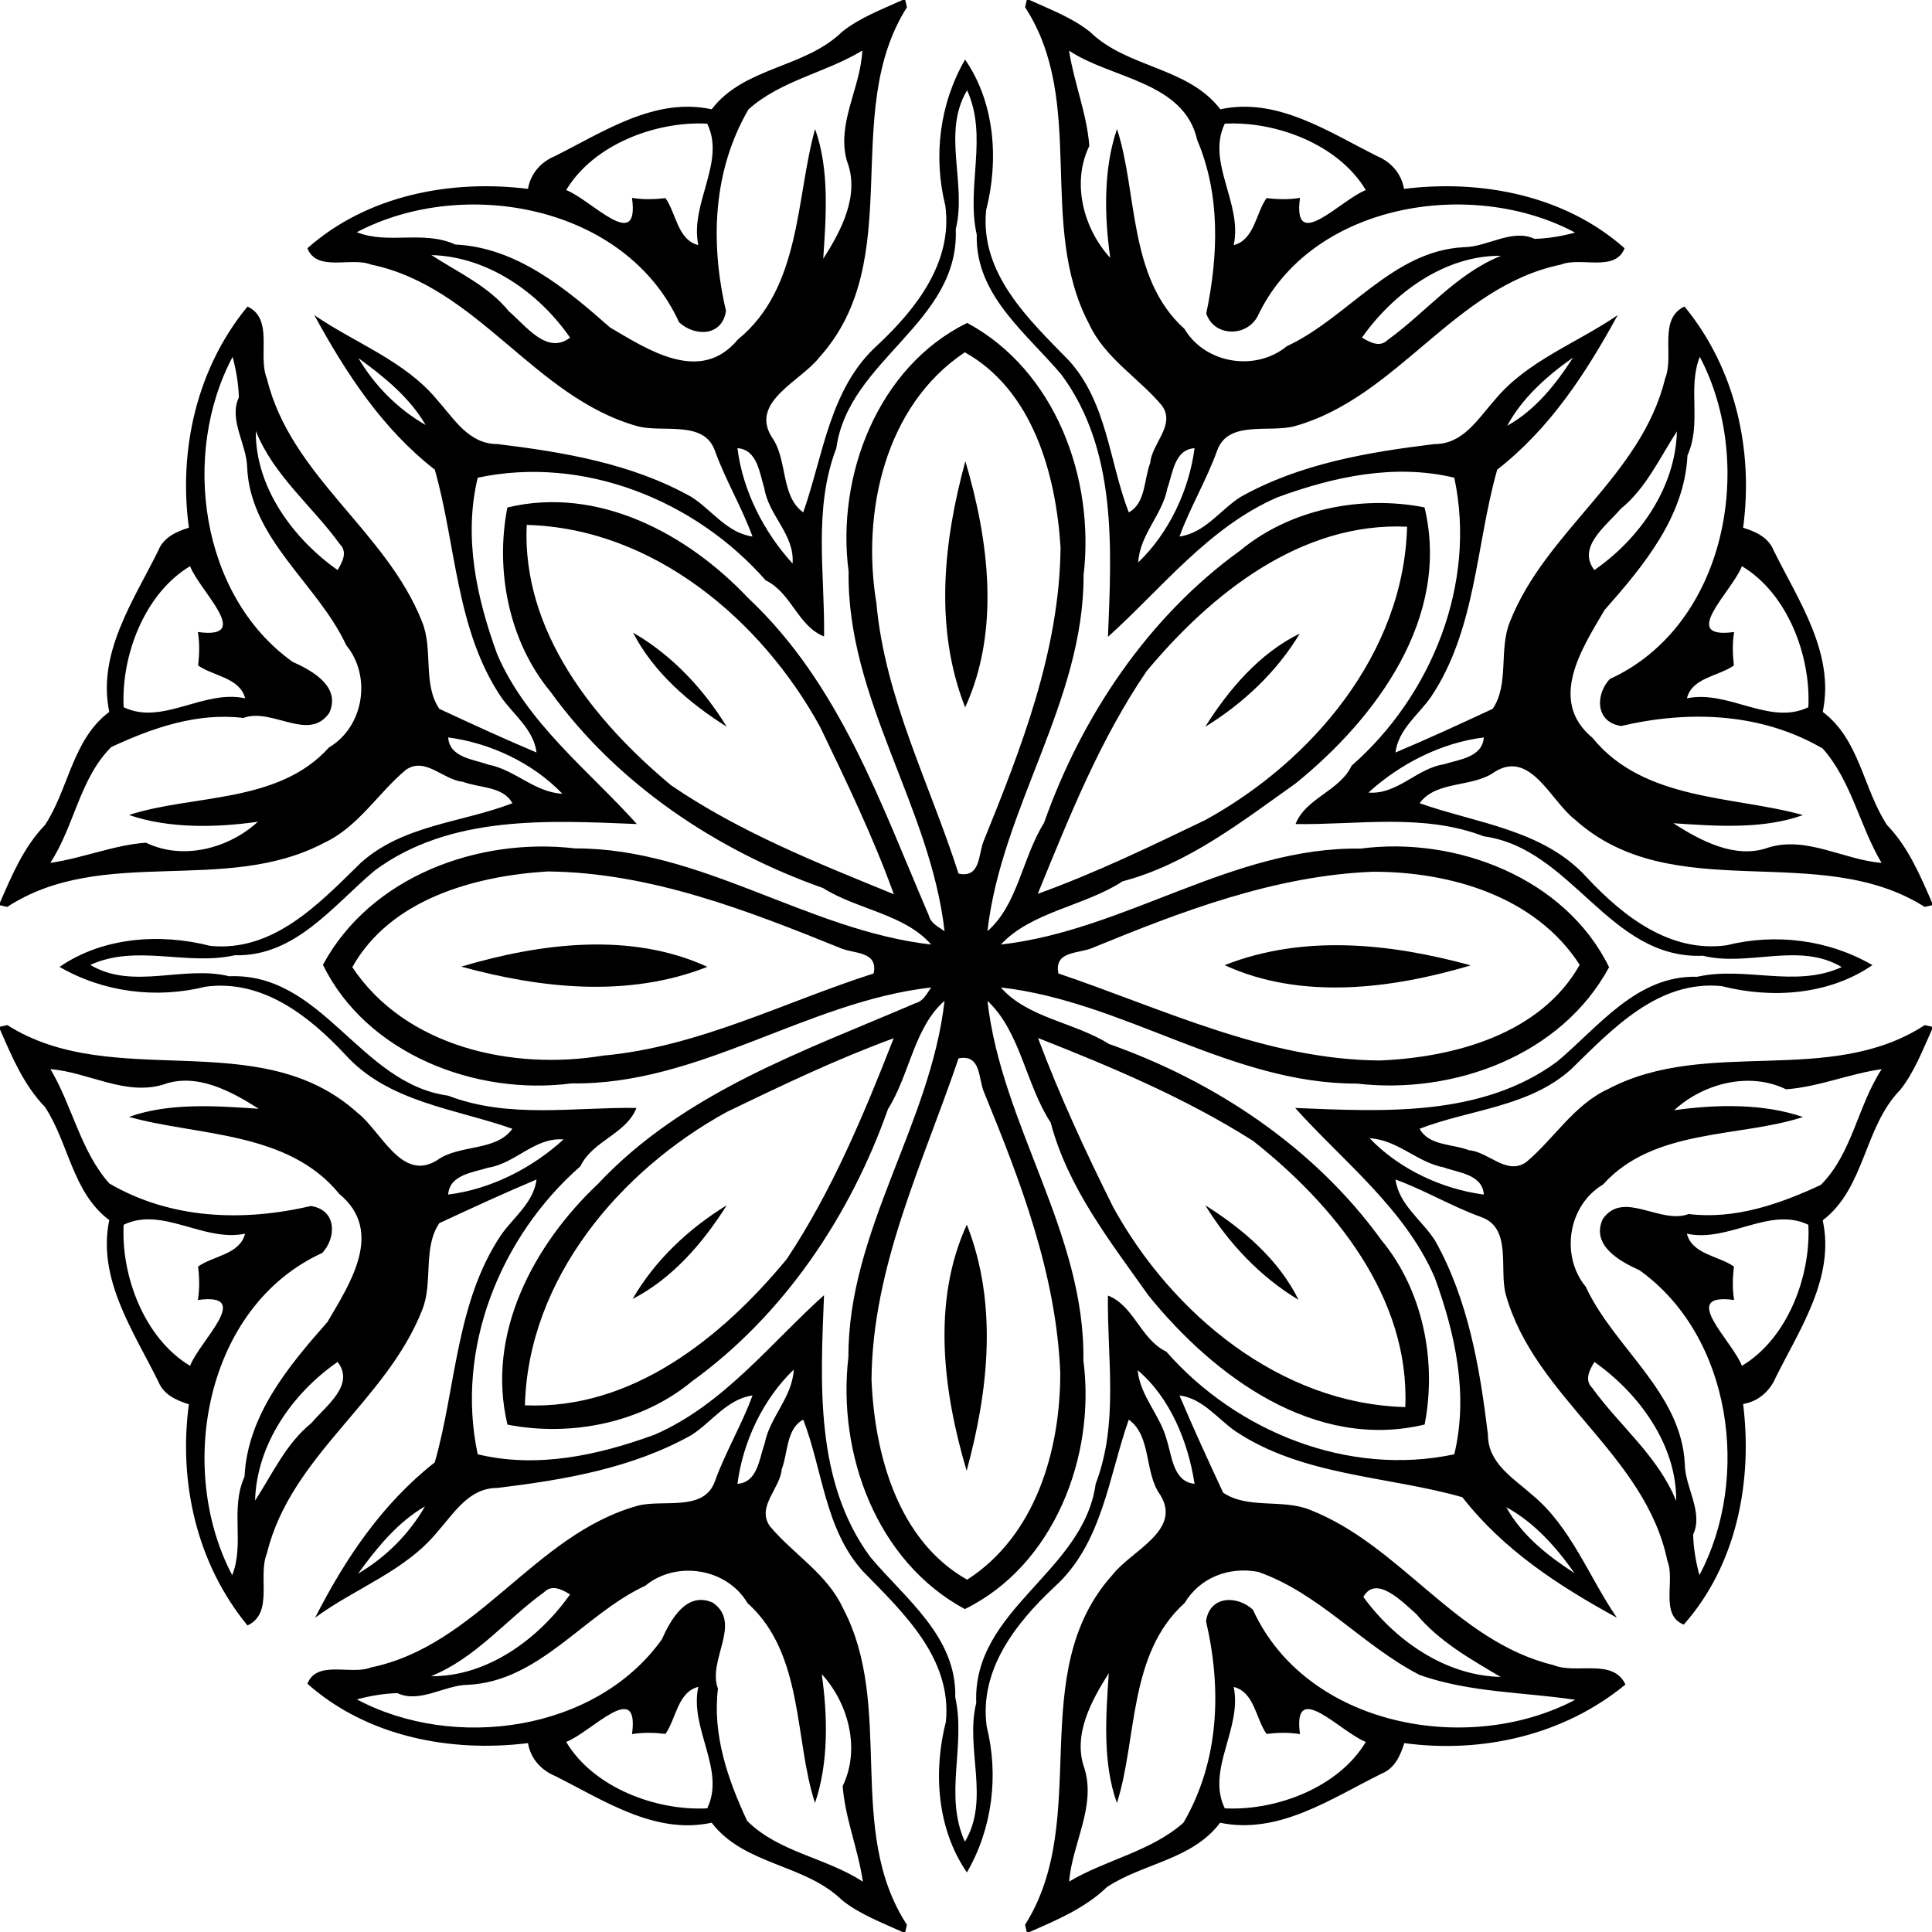 <?xml version="1.0" encoding="UTF-8" ?>
<!DOCTYPE svg PUBLIC "-//W3C//DTD SVG 1.1//EN" "http://www.w3.org/Graphics/SVG/1.1/DTD/svg11.dtd">
<svg width="577pt" height="577pt" viewBox="0 0 577 577" version="1.1" xmlns="http://www.w3.org/2000/svg">
<path fill="#000000" opacity="1.00" d=" M 269.53 0.00 L 270.35 0.00 C 270.48 0.54 270.74 1.62 270.86 2.17 C 250.68 33.96 271.19 77.34 244.71 106.71 C 239.14 113.89 223.84 119.94 230.52 130.59 C 235.32 137.22 233.02 148.10 239.89 153.02 C 245.91 135.94 247.78 115.95 262.08 103.07 C 273.68 92.20 284.60 78.28 282.32 61.38 C 278.65 46.69 280.64 30.89 288.23 17.79 C 297.16 30.75 298.33 47.84 294.51 62.79 C 292.63 81.73 307.19 95.35 319.27 107.71 C 330.67 120.30 331.28 137.95 337.11 153.02 C 342.23 150.27 341.62 143.09 343.53 138.22 C 344.01 132.38 351.18 126.99 347.03 121.14 C 340.02 112.79 329.96 106.96 325.24 96.71 C 309.65 67.13 324.66 30.58 306.15 2.16 C 306.27 1.62 306.52 0.54 306.64 0.00 L 307.46 0.00 C 313.63 2.82 320.14 5.23 325.50 9.49 C 336.67 20.40 354.72 19.90 364.46 32.64 C 381.43 28.95 396.75 39.38 411.31 46.64 C 415.50 48.40 418.57 51.91 419.31 56.41 C 442.41 53.54 467.36 58.32 485.19 74.14 C 482.34 81.37 472.12 76.64 466.21 79.01 C 434.30 85.59 417.54 118.59 386.72 127.26 C 379.26 129.37 366.74 125.29 363.48 134.64 C 360.31 143.42 355.46 151.47 352.26 160.24 C 359.90 159.16 364.41 152.28 370.51 148.41 C 388.23 138.47 408.52 135.04 428.45 132.62 C 437.01 132.66 441.43 125.02 446.43 119.43 C 456.09 107.73 470.95 102.50 483.13 94.11 C 473.64 111.48 462.89 127.99 447.15 140.26 C 440.76 162.67 440.87 188.07 427.31 208.23 C 423.56 213.53 417.64 217.84 416.76 224.74 C 426.53 220.63 436.20 216.16 445.79 211.70 C 450.80 204.33 447.57 194.01 450.92 185.76 C 461.62 158.49 490.16 142.28 497.28 113.10 C 500.12 106.20 495.11 95.31 503.08 91.55 C 518.23 109.95 523.73 134.31 520.59 157.61 C 524.33 158.76 528.14 160.47 529.71 164.39 C 537.13 179.42 548.01 195.07 544.37 212.61 C 555.41 220.90 556.40 235.49 563.57 246.40 C 569.88 252.93 573.42 261.35 577.00 269.54 L 577.00 270.36 C 576.46 270.48 575.38 270.74 574.83 270.86 C 543.04 250.68 499.66 271.19 470.29 244.71 C 463.11 239.14 457.06 223.84 446.41 230.52 C 439.78 235.32 428.90 233.02 423.98 239.89 C 441.05 245.91 461.05 247.78 473.93 262.08 C 484.80 273.68 498.72 284.60 515.62 282.32 C 530.31 278.65 546.11 280.64 559.21 288.23 C 546.25 297.16 529.16 298.33 514.21 294.51 C 495.27 292.63 481.65 307.19 469.29 319.27 C 456.70 330.67 439.05 331.28 423.98 337.11 C 426.73 342.23 433.91 341.62 438.78 343.53 C 444.61 344.01 450.01 351.18 455.86 347.03 C 464.20 340.02 470.04 329.96 480.29 325.24 C 509.87 309.65 546.42 324.66 574.84 306.15 C 575.38 306.27 576.46 306.52 577.00 306.64 L 577.00 307.46 C 574.18 313.63 571.77 320.14 567.51 325.50 C 556.60 336.67 557.10 354.72 544.36 364.46 C 548.05 381.43 537.62 396.75 530.36 411.31 C 528.59 415.50 525.09 418.57 520.59 419.31 C 523.46 442.41 518.68 467.36 502.86 485.19 C 495.63 482.34 500.36 472.12 497.99 466.21 C 491.41 434.30 458.41 417.54 449.74 386.72 C 447.62 379.26 451.71 366.74 442.36 363.48 C 433.58 360.31 425.53 355.46 416.76 352.26 C 417.84 359.90 424.72 364.41 428.59 370.51 C 438.53 388.23 441.96 408.52 444.38 428.45 C 444.34 437.01 451.97 441.43 457.57 446.43 C 469.27 456.09 474.49 470.95 482.89 483.13 C 465.52 473.64 449.01 462.89 436.74 447.15 C 414.33 440.76 388.93 440.87 368.77 427.31 C 363.47 423.56 359.16 417.64 352.26 416.76 C 356.37 426.53 360.84 436.20 365.30 445.79 C 372.67 450.80 382.99 447.57 391.24 450.92 C 418.51 461.62 434.72 490.16 463.90 497.28 C 470.80 500.12 481.69 495.11 485.45 503.08 C 467.05 518.23 442.69 523.73 419.39 520.59 C 418.24 524.33 416.52 528.14 412.61 529.71 C 397.58 537.13 381.93 548.01 364.39 544.37 C 356.10 555.41 341.51 556.40 330.60 563.57 C 324.07 569.88 315.65 573.42 307.46 577.00 L 306.64 577.00 C 306.52 576.46 306.26 575.38 306.14 574.83 C 326.32 543.04 305.81 499.66 332.29 470.29 C 337.85 463.11 353.16 457.06 346.48 446.41 C 341.68 439.78 343.98 428.90 337.11 423.98 C 331.09 441.05 329.22 461.05 314.92 473.93 C 303.31 484.80 292.40 498.72 294.68 515.62 C 298.34 530.31 296.36 546.11 288.77 559.21 C 279.84 546.25 278.67 529.16 282.49 514.21 C 284.37 495.27 269.81 481.65 257.73 469.29 C 246.33 456.70 245.72 439.05 239.89 423.98 C 234.76 426.73 235.37 433.91 233.47 438.78 C 232.98 444.61 225.82 450.01 229.97 455.86 C 236.98 464.20 247.03 470.04 251.76 480.29 C 267.34 509.87 252.34 546.42 270.85 574.84 C 270.73 575.38 270.48 576.46 270.36 577.00 L 269.54 577.00 C 263.37 574.18 256.85 571.77 251.50 567.51 C 240.33 556.60 222.27 557.10 212.54 544.36 C 195.57 548.05 180.25 537.62 165.69 530.36 C 161.49 528.59 158.43 525.09 157.69 520.59 C 134.59 523.46 109.64 518.68 91.81 502.86 C 94.65 495.63 104.87 500.36 110.79 497.99 C 142.70 491.41 159.46 458.41 190.28 449.74 C 197.74 447.62 210.26 451.71 213.52 442.36 C 216.69 433.58 221.54 425.53 224.74 416.76 C 217.10 417.84 212.58 424.72 206.49 428.59 C 188.77 438.53 168.48 441.96 148.55 444.38 C 139.99 444.34 135.57 451.97 130.57 457.57 C 120.95 469.28 106.02 474.34 94.11 483.13 C 103.14 465.44 114.16 449.07 129.85 436.74 C 136.24 414.33 136.13 388.93 149.69 368.77 C 153.43 363.47 159.36 359.16 160.24 352.26 C 150.47 356.37 140.80 360.84 131.21 365.30 C 126.19 372.67 129.43 382.99 126.08 391.24 C 115.38 418.51 86.84 434.72 79.72 463.90 C 76.87 470.80 81.88 481.69 73.92 485.45 C 58.77 467.05 53.27 442.69 56.41 419.39 C 52.67 418.24 48.85 416.52 47.29 412.61 C 39.87 397.58 28.99 381.93 32.63 364.39 C 21.59 356.10 20.60 341.51 13.43 330.60 C 7.11 324.07 3.58 315.65 0.00 307.46 L 0.00 306.64 C 0.54 306.52 1.62 306.26 2.17 306.14 C 33.96 326.32 77.34 305.81 106.71 332.29 C 113.89 337.85 119.94 353.16 130.59 346.48 C 137.22 341.68 148.10 343.98 153.02 337.11 C 135.94 331.09 115.95 329.22 103.07 314.92 C 92.20 303.31 78.28 292.40 61.38 294.68 C 46.69 298.34 30.89 296.36 17.79 288.77 C 30.75 279.84 47.84 278.67 62.79 282.49 C 81.73 284.37 95.35 269.81 107.71 257.73 C 120.30 246.33 137.95 245.72 153.02 239.89 C 150.27 234.76 143.09 235.37 138.22 233.47 C 132.38 232.98 126.99 225.82 121.14 229.97 C 112.79 236.98 106.96 247.03 96.71 251.76 C 67.13 267.34 30.58 252.34 2.16 270.85 C 1.62 270.73 0.54 270.48 0.00 270.36 L 0.00 269.54 C 3.58 261.35 7.11 252.93 13.43 246.40 C 20.60 235.49 21.59 220.90 32.63 212.61 C 28.99 195.07 39.87 179.42 47.29 164.39 C 48.85 160.47 52.67 158.76 56.41 157.61 C 53.27 134.31 58.77 109.95 73.92 91.55 C 81.88 95.31 76.87 106.20 79.72 113.10 C 86.84 142.28 115.38 158.49 126.08 185.76 C 129.43 194.01 126.19 204.33 131.21 211.70 C 140.80 216.16 150.47 220.63 160.24 224.74 C 159.36 217.84 153.43 213.53 149.69 208.23 C 136.13 188.07 136.24 162.67 129.85 140.26 C 114.11 127.99 103.36 111.48 93.87 94.11 C 106.05 102.50 120.91 107.73 130.57 119.43 C 135.57 125.02 139.99 132.66 148.55 132.62 C 168.48 135.04 188.77 138.47 206.49 148.41 C 212.58 152.28 217.10 159.16 224.74 160.24 C 221.54 151.47 216.69 143.42 213.52 134.64 C 210.26 125.29 197.74 129.37 190.28 127.26 C 159.46 118.59 142.70 85.59 110.79 79.01 C 104.87 76.64 94.65 81.37 91.81 74.14 C 109.64 58.32 134.59 53.54 157.69 56.41 C 158.43 51.91 161.49 48.40 165.69 46.64 C 180.25 39.38 195.57 28.95 212.54 32.64 C 222.27 19.90 240.33 20.40 251.50 9.49 C 256.85 5.23 263.37 2.82 269.53 0.00 M 223.55 32.65 C 212.86 50.99 212.07 72.48 216.82 92.83 C 215.67 100.64 207.35 100.50 202.81 96.25 C 186.84 61.33 138.50 52.51 106.57 69.35 C 115.99 73.10 126.38 68.67 135.99 73.03 C 154.30 73.90 169.01 86.16 182.19 97.80 C 193.57 104.46 209.20 114.88 220.38 101.38 C 239.30 86.00 237.68 59.03 243.43 38.53 C 247.74 50.55 246.73 64.49 245.86 77.28 C 251.26 68.87 256.90 58.19 252.93 48.06 C 249.77 36.87 257.05 26.21 257.53 15.10 C 246.58 21.74 233.21 24.01 223.55 32.65 M 319.28 15.13 C 320.75 24.72 324.61 33.96 325.33 43.59 C 319.93 54.64 323.64 68.39 331.58 77.01 C 329.79 64.41 329.53 50.37 333.60 38.53 C 339.81 57.54 336.87 83.06 353.75 98.23 C 359.97 108.71 375.05 111.03 384.29 103.41 C 402.60 94.92 415.88 74.79 437.34 73.82 C 444.15 73.75 451.67 68.20 458.31 71.34 C 462.41 71.23 466.46 70.51 470.42 69.47 C 439.49 52.91 391.41 60.63 375.54 94.57 C 372.00 100.88 362.44 100.42 360.26 93.61 C 363.85 76.41 364.54 58.21 357.55 41.83 C 353.66 24.31 331.90 23.57 319.28 15.13 M 285.44 68.42 C 286.58 96.47 253.38 107.39 249.78 133.82 C 242.81 151.98 246.39 171.36 246.11 190.08 C 238.29 187.02 236.37 177.03 228.68 173.33 C 207.63 149.34 174.24 135.94 142.67 142.67 C 138.39 160.50 142.36 178.60 148.50 195.43 C 157.37 216.00 175.91 230.18 190.19 246.10 C 163.89 245.04 134.53 243.30 111.96 259.95 C 99.50 270.39 88.18 285.77 70.09 285.29 C 55.74 288.52 40.85 281.85 26.97 288.17 C 39.63 295.79 54.83 288.19 68.42 291.56 C 96.47 290.42 107.39 323.62 133.82 327.22 C 151.98 334.19 171.36 330.61 190.08 330.89 C 187.02 338.71 177.03 340.62 173.33 348.32 C 149.34 369.37 135.94 402.76 142.67 434.33 C 160.50 438.61 178.60 434.64 195.43 428.50 C 216.00 419.62 230.18 401.09 246.10 386.81 C 245.04 413.10 243.30 442.47 259.95 465.04 C 270.39 477.50 285.77 488.81 285.29 506.91 C 288.52 521.25 281.85 536.14 288.17 550.03 C 295.79 537.37 288.19 522.17 291.56 508.58 C 290.42 480.53 323.62 469.61 327.22 443.18 C 334.19 425.02 330.61 405.64 330.89 386.92 C 338.71 389.98 340.62 399.97 348.32 403.67 C 369.37 427.66 402.76 441.06 434.33 434.33 C 438.61 416.50 434.64 398.40 428.50 381.57 C 419.62 361.00 401.09 346.82 386.81 330.90 C 413.10 331.96 442.47 333.70 465.04 317.05 C 477.50 306.61 488.81 291.23 506.91 291.71 C 521.25 288.48 536.14 295.15 550.03 288.83 C 537.37 281.21 522.17 288.81 508.58 285.44 C 480.53 286.58 469.61 253.38 443.18 249.78 C 425.02 242.81 405.64 246.39 386.92 246.11 C 389.98 238.29 399.97 236.37 403.67 228.68 C 427.66 207.63 441.06 174.24 434.33 142.67 C 416.50 138.39 398.40 142.36 381.57 148.50 C 361.00 157.37 346.82 175.91 330.90 190.19 C 331.96 163.89 333.70 134.53 317.05 111.96 C 306.61 99.50 291.23 88.18 291.71 70.09 C 288.48 55.74 295.15 40.85 288.83 26.97 C 281.21 39.63 288.81 54.83 285.44 68.42 M 169.09 56.77 C 176.53 59.60 191.05 75.86 188.75 59.10 C 192.06 59.64 195.42 59.56 198.74 59.16 C 201.97 63.69 202.34 71.64 208.55 73.19 C 205.97 60.73 216.82 48.44 211.21 36.93 C 195.97 36.14 177.28 43.08 169.09 56.77 M 365.79 36.93 C 360.20 48.46 371.15 60.72 368.45 73.21 C 374.65 71.62 375.03 63.71 378.26 59.16 C 381.58 59.56 384.93 59.64 388.25 59.10 C 385.95 75.86 400.47 59.60 407.91 56.77 C 399.72 43.08 381.03 36.14 365.79 36.93 M 128.84 76.18 C 136.83 81.39 145.84 85.39 152.00 93.00 C 157.04 97.24 163.36 106.15 170.25 100.83 C 160.95 87.40 145.72 76.64 128.84 76.18 M 406.75 100.83 C 409.12 102.23 412.09 103.89 414.46 101.51 C 425.89 93.27 434.82 81.83 448.27 76.40 C 431.44 76.21 416.03 87.63 406.75 100.83 M 69.47 106.58 C 54.05 135.53 59.75 177.91 87.36 197.64 C 93.29 200.30 101.88 205.07 98.35 212.89 C 92.23 221.78 81.22 211.19 72.68 214.42 C 58.90 212.75 45.60 217.35 33.21 223.12 C 23.77 232.56 22.23 246.72 15.02 257.70 C 24.67 256.32 33.93 252.38 43.59 251.67 C 54.64 257.06 68.39 253.36 77.01 245.42 C 64.41 247.21 50.37 247.47 38.53 243.40 C 57.54 237.19 83.06 240.13 98.23 223.25 C 108.71 217.03 111.03 201.95 103.41 192.71 C 94.92 174.40 74.79 161.12 73.82 139.66 C 73.75 132.84 68.20 125.33 71.34 118.69 C 71.23 114.59 70.51 110.53 69.47 106.58 M 107.03 106.94 C 111.85 115.15 118.84 122.19 127.11 126.92 C 122.31 118.64 114.66 112.50 107.03 106.94 M 450.13 127.15 C 458.52 122.52 464.70 114.70 469.81 106.78 C 462.09 112.20 454.67 118.77 450.13 127.15 M 503.97 135.99 C 503.10 154.30 490.84 169.01 479.20 182.19 C 472.54 193.57 462.12 209.20 475.62 220.38 C 491.00 239.30 517.97 237.68 538.47 243.43 C 526.45 247.74 512.51 246.73 499.72 245.86 C 507.91 251.07 518.25 256.70 528.15 253.12 C 539.56 249.61 550.63 256.80 561.94 257.70 C 555.36 246.66 552.98 233.27 544.35 223.55 C 526.01 212.86 504.51 212.07 484.17 216.82 C 476.35 215.67 476.50 207.35 480.75 202.81 C 515.66 186.84 524.49 138.50 507.65 106.57 C 503.90 115.99 508.33 126.38 503.97 135.99 M 100.83 170.25 C 102.23 167.88 103.89 164.91 101.51 162.54 C 93.27 151.11 81.83 142.18 76.40 128.73 C 76.21 145.56 87.63 160.97 100.83 170.25 M 484.00 152.00 C 479.75 157.04 470.85 163.36 476.17 170.25 C 489.60 160.95 500.36 145.72 500.82 128.84 C 495.61 136.83 491.61 145.84 484.00 152.00 M 220.24 133.85 C 221.81 146.53 228.11 158.89 236.70 168.30 C 237.41 159.73 229.52 153.92 228.27 145.82 C 226.82 141.28 226.21 134.27 220.24 133.85 M 348.64 145.85 C 347.12 153.80 340.36 159.68 339.95 167.95 C 349.12 159.16 355.12 146.43 356.76 133.85 C 350.72 134.27 350.27 141.35 348.64 145.85 M 36.93 211.21 C 48.46 216.80 60.72 205.84 73.21 208.55 C 71.62 202.35 63.71 201.96 59.16 198.74 C 59.56 195.42 59.64 192.06 59.10 188.75 C 75.86 191.05 59.60 176.53 56.77 169.09 C 43.08 177.28 36.14 195.97 36.93 211.21 M 520.23 169.09 C 517.40 176.53 501.14 191.05 517.90 188.75 C 517.36 192.06 517.44 195.42 517.84 198.74 C 513.30 201.97 505.36 202.34 503.81 208.55 C 516.27 205.97 528.56 216.82 540.07 211.21 C 540.85 195.97 533.92 177.28 520.23 169.09 M 133.85 220.24 C 134.27 226.28 141.35 226.72 145.85 228.36 C 153.80 229.88 159.68 236.64 167.95 237.05 C 159.16 227.88 146.43 221.88 133.85 220.24 M 408.70 236.70 C 417.27 237.41 423.08 229.52 431.18 228.27 C 435.72 226.82 442.72 226.21 443.15 220.24 C 430.46 221.81 418.11 228.11 408.70 236.70 M 15.06 319.30 C 21.64 330.34 24.02 343.73 32.65 353.45 C 50.99 364.14 72.48 364.93 92.83 360.18 C 100.64 361.32 100.50 369.65 96.25 374.19 C 61.33 390.16 52.51 438.50 69.35 470.43 C 73.10 461.00 68.67 450.61 73.03 441.01 C 73.90 422.70 86.16 407.99 97.80 394.81 C 104.46 383.43 114.88 367.80 101.38 356.62 C 86.00 337.70 59.03 339.32 38.53 333.57 C 50.55 329.26 64.49 330.27 77.28 331.14 C 69.09 325.93 58.75 320.29 48.85 323.88 C 37.43 327.39 26.37 320.20 15.06 319.30 M 533.41 325.33 C 522.36 319.93 508.61 323.64 499.99 331.58 C 512.59 329.79 526.63 329.53 538.47 333.60 C 519.46 339.81 493.94 336.87 478.77 353.75 C 468.28 359.97 465.97 375.05 473.59 384.29 C 482.08 402.60 502.21 415.88 503.18 437.34 C 503.25 444.15 508.80 451.67 505.66 458.31 C 505.77 462.41 506.48 466.46 507.53 470.42 C 522.95 441.47 517.25 399.09 489.64 379.36 C 483.71 376.70 475.12 371.92 478.65 364.11 C 484.77 355.22 495.78 365.80 504.32 362.58 C 518.10 364.25 531.40 359.65 543.79 353.88 C 553.23 344.43 554.77 330.28 561.98 319.30 C 552.33 320.68 543.07 324.62 533.41 325.33 M 145.82 348.73 C 141.28 350.18 134.27 350.79 133.85 356.76 C 146.53 355.19 158.89 348.89 168.30 340.30 C 159.73 339.59 153.92 347.48 145.82 348.73 M 409.05 339.95 C 417.84 349.12 430.57 355.12 443.15 356.76 C 442.73 350.72 435.64 350.27 431.15 348.64 C 423.20 347.12 417.32 340.36 409.05 339.95 M 36.93 365.79 C 36.14 381.03 43.08 399.72 56.77 407.91 C 59.60 400.47 75.86 385.95 59.10 388.25 C 59.64 384.93 59.56 381.58 59.16 378.26 C 63.69 375.03 71.64 374.66 73.19 368.45 C 60.73 371.03 48.44 360.18 36.93 365.79 M 503.79 368.45 C 505.38 374.65 513.29 375.03 517.84 378.26 C 517.44 381.58 517.36 384.93 517.90 388.25 C 501.14 385.95 517.40 400.47 520.23 407.91 C 533.92 399.72 540.86 381.03 540.07 365.79 C 528.54 360.20 516.28 371.15 503.79 368.45 M 76.18 448.16 C 81.39 440.17 85.39 431.16 93.00 425.00 C 97.24 419.95 106.15 413.64 100.83 406.75 C 87.40 416.05 76.64 431.28 76.18 448.16 M 476.17 406.75 C 474.76 409.12 473.11 412.09 475.49 414.46 C 483.73 425.89 495.17 434.82 500.60 448.27 C 500.79 431.44 489.37 416.03 476.17 406.75 M 220.24 443.15 C 226.28 442.73 226.72 435.64 228.36 431.15 C 229.88 423.20 236.64 417.32 237.05 409.05 C 227.88 417.84 221.88 430.57 220.24 443.15 M 339.76 409.21 C 340.51 416.94 346.45 422.58 348.40 429.86 C 350.01 434.74 350.32 442.53 356.76 443.15 C 354.88 430.75 349.50 417.43 339.76 409.21 M 106.94 469.97 C 115.15 465.15 122.19 458.16 126.92 449.89 C 118.64 454.69 112.50 462.34 106.94 469.97 M 449.85 450.13 C 454.48 458.52 462.29 464.70 470.22 469.81 C 464.80 462.09 458.23 454.67 449.85 450.13 M 192.71 473.59 C 174.40 482.08 161.12 502.21 139.66 503.18 C 132.84 503.25 125.33 508.80 118.69 505.66 C 114.59 505.77 110.53 506.48 106.58 507.53 C 135.53 522.95 177.91 517.25 197.64 489.64 C 200.30 483.71 205.07 475.12 212.89 478.65 C 221.78 484.77 211.19 495.78 214.42 504.32 C 212.75 518.10 217.35 531.40 223.12 543.79 C 232.56 553.23 246.72 554.77 257.70 561.98 C 256.32 552.33 252.38 543.07 251.67 533.41 C 257.06 522.36 253.36 508.61 245.42 499.99 C 247.21 512.59 247.47 526.63 243.40 538.47 C 237.19 519.46 240.13 493.94 223.25 478.77 C 217.03 468.28 201.95 465.97 192.71 473.59 M 353.76 478.78 C 336.89 493.97 339.67 519.45 333.57 538.47 C 329.26 526.45 330.27 512.51 331.14 499.72 C 325.93 507.91 320.29 518.25 323.88 528.15 C 327.39 539.56 320.20 550.63 319.30 561.94 C 330.34 555.36 343.73 552.98 353.45 544.35 C 364.14 526.01 364.93 504.51 360.18 484.17 C 361.32 476.35 369.65 476.50 374.19 480.75 C 390.16 515.66 438.50 524.49 470.43 507.65 C 455.28 505.36 438.97 505.54 423.97 500.23 C 406.82 491.39 394.08 475.85 375.75 469.44 C 367.08 467.82 358.42 471.06 353.76 478.78 M 162.54 475.49 C 151.11 483.73 142.18 495.17 128.73 500.60 C 145.56 500.79 160.97 489.37 170.25 476.17 C 167.88 474.76 164.91 473.11 162.54 475.49 M 407.17 476.93 C 416.52 489.78 431.53 500.44 448.16 500.82 C 439.12 495.45 429.83 490.26 422.98 482.04 C 418.90 478.46 410.95 470.15 407.17 476.93 M 198.74 517.84 C 195.42 517.44 192.06 517.36 188.75 517.90 C 191.05 501.14 176.53 517.40 169.09 520.23 C 177.28 533.92 195.97 540.86 211.21 540.07 C 216.80 528.54 205.84 516.28 208.55 503.79 C 202.35 505.38 201.96 513.29 198.74 517.84 M 368.45 503.81 C 371.03 516.27 360.18 528.56 365.79 540.07 C 381.03 540.85 399.72 533.92 407.91 520.23 C 400.47 517.40 385.95 501.14 388.25 517.90 C 384.93 517.36 381.58 517.44 378.26 517.84 C 375.03 513.30 374.66 505.36 368.45 503.81 Z" />
<path fill="#000000" opacity="1.00" d=" M 253.44 170.67 C 249.68 142.08 262.24 109.48 288.85 96.44 C 315.24 110.68 327.00 142.85 323.62 171.74 C 323.72 209.44 299.10 241.20 294.91 278.09 C 304.00 270.20 305.34 256.01 311.79 245.79 C 322.98 214.06 342.81 184.31 370.40 164.41 C 385.41 151.97 406.56 147.84 425.44 151.53 C 433.32 184.32 411.15 214.37 386.96 233.96 C 370.82 245.40 354.71 258.08 335.27 263.21 C 323.88 270.65 308.06 272.25 298.91 282.09 C 336.16 277.88 368.21 252.87 406.33 253.44 C 434.92 249.68 467.52 262.24 480.56 288.85 C 466.32 315.24 434.15 327.00 405.26 323.62 C 367.56 323.72 335.80 299.10 298.91 294.91 C 306.80 304.00 320.99 305.34 331.21 311.79 C 362.94 322.98 392.69 342.81 412.59 370.40 C 425.02 385.41 429.16 406.56 425.47 425.44 C 392.68 433.32 362.63 411.15 343.04 386.96 C 331.60 370.82 318.92 354.71 313.79 335.27 C 306.35 323.88 304.75 308.06 294.91 298.91 C 299.12 336.16 324.13 368.21 323.56 406.33 C 327.32 434.92 314.76 467.52 288.15 480.56 C 261.76 466.32 250.00 434.15 253.38 405.26 C 253.28 367.56 277.90 335.80 282.09 298.91 C 273.00 306.80 271.66 320.99 265.21 331.21 C 254.02 362.94 234.18 392.69 206.60 412.59 C 191.59 425.02 170.44 429.16 151.56 425.47 C 145.07 398.45 159.29 371.81 178.58 353.58 C 204.29 326.18 239.96 313.99 273.44 299.59 C 275.78 299.00 276.82 296.72 278.09 294.91 C 240.84 299.12 208.79 324.13 170.67 323.56 C 142.08 327.32 109.48 314.76 96.44 288.15 C 110.68 261.76 142.85 250.00 171.74 253.38 C 209.44 253.28 241.20 277.90 278.09 282.09 C 270.20 273.00 256.01 271.66 245.79 265.21 C 214.06 254.02 184.31 234.18 164.41 206.60 C 151.97 191.59 147.84 170.44 151.53 151.56 C 178.55 145.07 205.19 159.29 223.42 178.58 C 250.82 204.29 263.01 239.96 277.41 273.44 C 277.99 275.78 280.28 276.82 282.09 278.09 C 277.88 240.84 252.87 208.79 253.44 170.67 M 261.73 180.05 C 264.28 208.51 277.70 234.11 286.27 260.91 C 292.81 262.30 292.17 255.34 293.67 251.44 C 305.04 223.34 316.42 194.35 316.74 163.55 C 315.38 141.57 308.42 116.56 288.15 105.22 C 264.25 121.11 257.27 153.10 261.73 180.05 M 157.30 156.77 C 155.84 188.51 177.33 215.29 200.44 234.55 C 220.92 248.53 244.08 257.71 266.95 267.07 C 260.75 249.89 252.82 233.49 244.93 217.09 C 227.39 185.08 195.06 157.75 157.30 156.77 M 342.45 200.44 C 328.47 220.92 319.29 244.08 309.93 266.95 C 327.11 260.75 343.51 252.82 359.91 244.93 C 391.92 227.39 419.25 195.06 420.23 157.30 C 388.49 155.84 361.71 177.33 342.45 200.44 M 105.22 288.85 C 121.11 312.75 153.10 319.73 180.05 315.27 C 208.51 312.72 234.11 299.30 260.91 290.73 C 262.30 284.19 255.34 284.83 251.44 283.33 C 223.34 271.96 194.35 260.58 163.55 260.26 C 141.57 261.62 116.56 268.58 105.22 288.85 M 326.24 283.10 C 322.23 284.88 314.74 283.87 316.09 290.73 C 347.45 301.34 378.16 316.46 412.05 316.72 C 434.47 315.80 460.16 308.78 471.78 288.15 C 458.61 267.70 433.14 260.31 409.97 260.35 C 380.64 261.54 353.04 272.11 326.24 283.10 M 217.09 332.07 C 185.08 349.61 157.75 381.94 156.77 419.70 C 188.76 421.14 215.70 399.38 234.99 376.00 C 248.55 355.57 257.99 332.84 266.91 310.07 C 249.81 316.33 233.43 324.19 217.09 332.07 M 310.00 310.00 C 316.49 327.30 324.25 344.04 332.46 360.53 C 349.95 392.29 382.23 419.25 419.70 420.23 C 421.06 387.54 398.56 359.96 374.25 340.74 C 354.13 327.97 332.14 318.72 310.00 310.00 M 286.27 316.09 C 275.66 347.45 260.54 378.16 260.28 412.05 C 261.20 434.47 268.22 460.16 288.85 471.78 C 309.30 458.61 316.69 433.14 316.65 409.97 C 315.46 380.64 304.89 353.04 293.90 326.24 C 292.12 322.23 293.13 314.74 286.27 316.09 Z" />
<path fill="#000000" opacity="1.00" d=" M 288.31 137.75 C 295.27 161.16 298.82 188.22 288.25 211.26 C 278.92 187.58 281.80 161.55 288.31 137.75 Z" />
<path fill="#000000" opacity="1.00" d=" M 189.06 188.94 C 200.60 195.58 210.12 205.73 217.03 217.03 C 205.85 210.01 195.18 200.82 189.06 188.94 Z" />
<path fill="#000000" opacity="1.00" d=" M 359.97 217.03 C 367.00 205.85 376.16 195.10 388.20 189.19 C 381.37 200.59 371.26 210.12 359.97 217.03 Z" />
<path fill="#000000" opacity="1.00" d=" M 137.75 288.69 C 161.16 281.73 188.22 278.17 211.26 288.75 C 187.58 298.08 161.55 295.20 137.75 288.69 Z" />
<path fill="#000000" opacity="1.00" d=" M 365.74 288.25 C 389.42 278.92 415.45 281.80 439.25 288.31 C 415.84 295.27 388.78 298.82 365.74 288.25 Z" />
<path fill="#000000" opacity="1.00" d=" M 188.94 387.94 C 195.58 376.39 205.73 366.88 217.03 359.97 C 210.01 371.15 200.82 381.82 188.94 387.94 Z" />
<path fill="#000000" opacity="1.00" d=" M 359.97 359.97 C 371.15 367.00 381.90 376.16 387.81 388.20 C 376.41 381.37 366.88 371.26 359.97 359.97 Z" />
<path fill="#000000" opacity="1.00" d=" M 288.69 439.25 C 281.73 415.84 278.17 388.78 288.75 365.74 C 298.08 389.42 295.20 415.45 288.69 439.25 Z" />
</svg>
